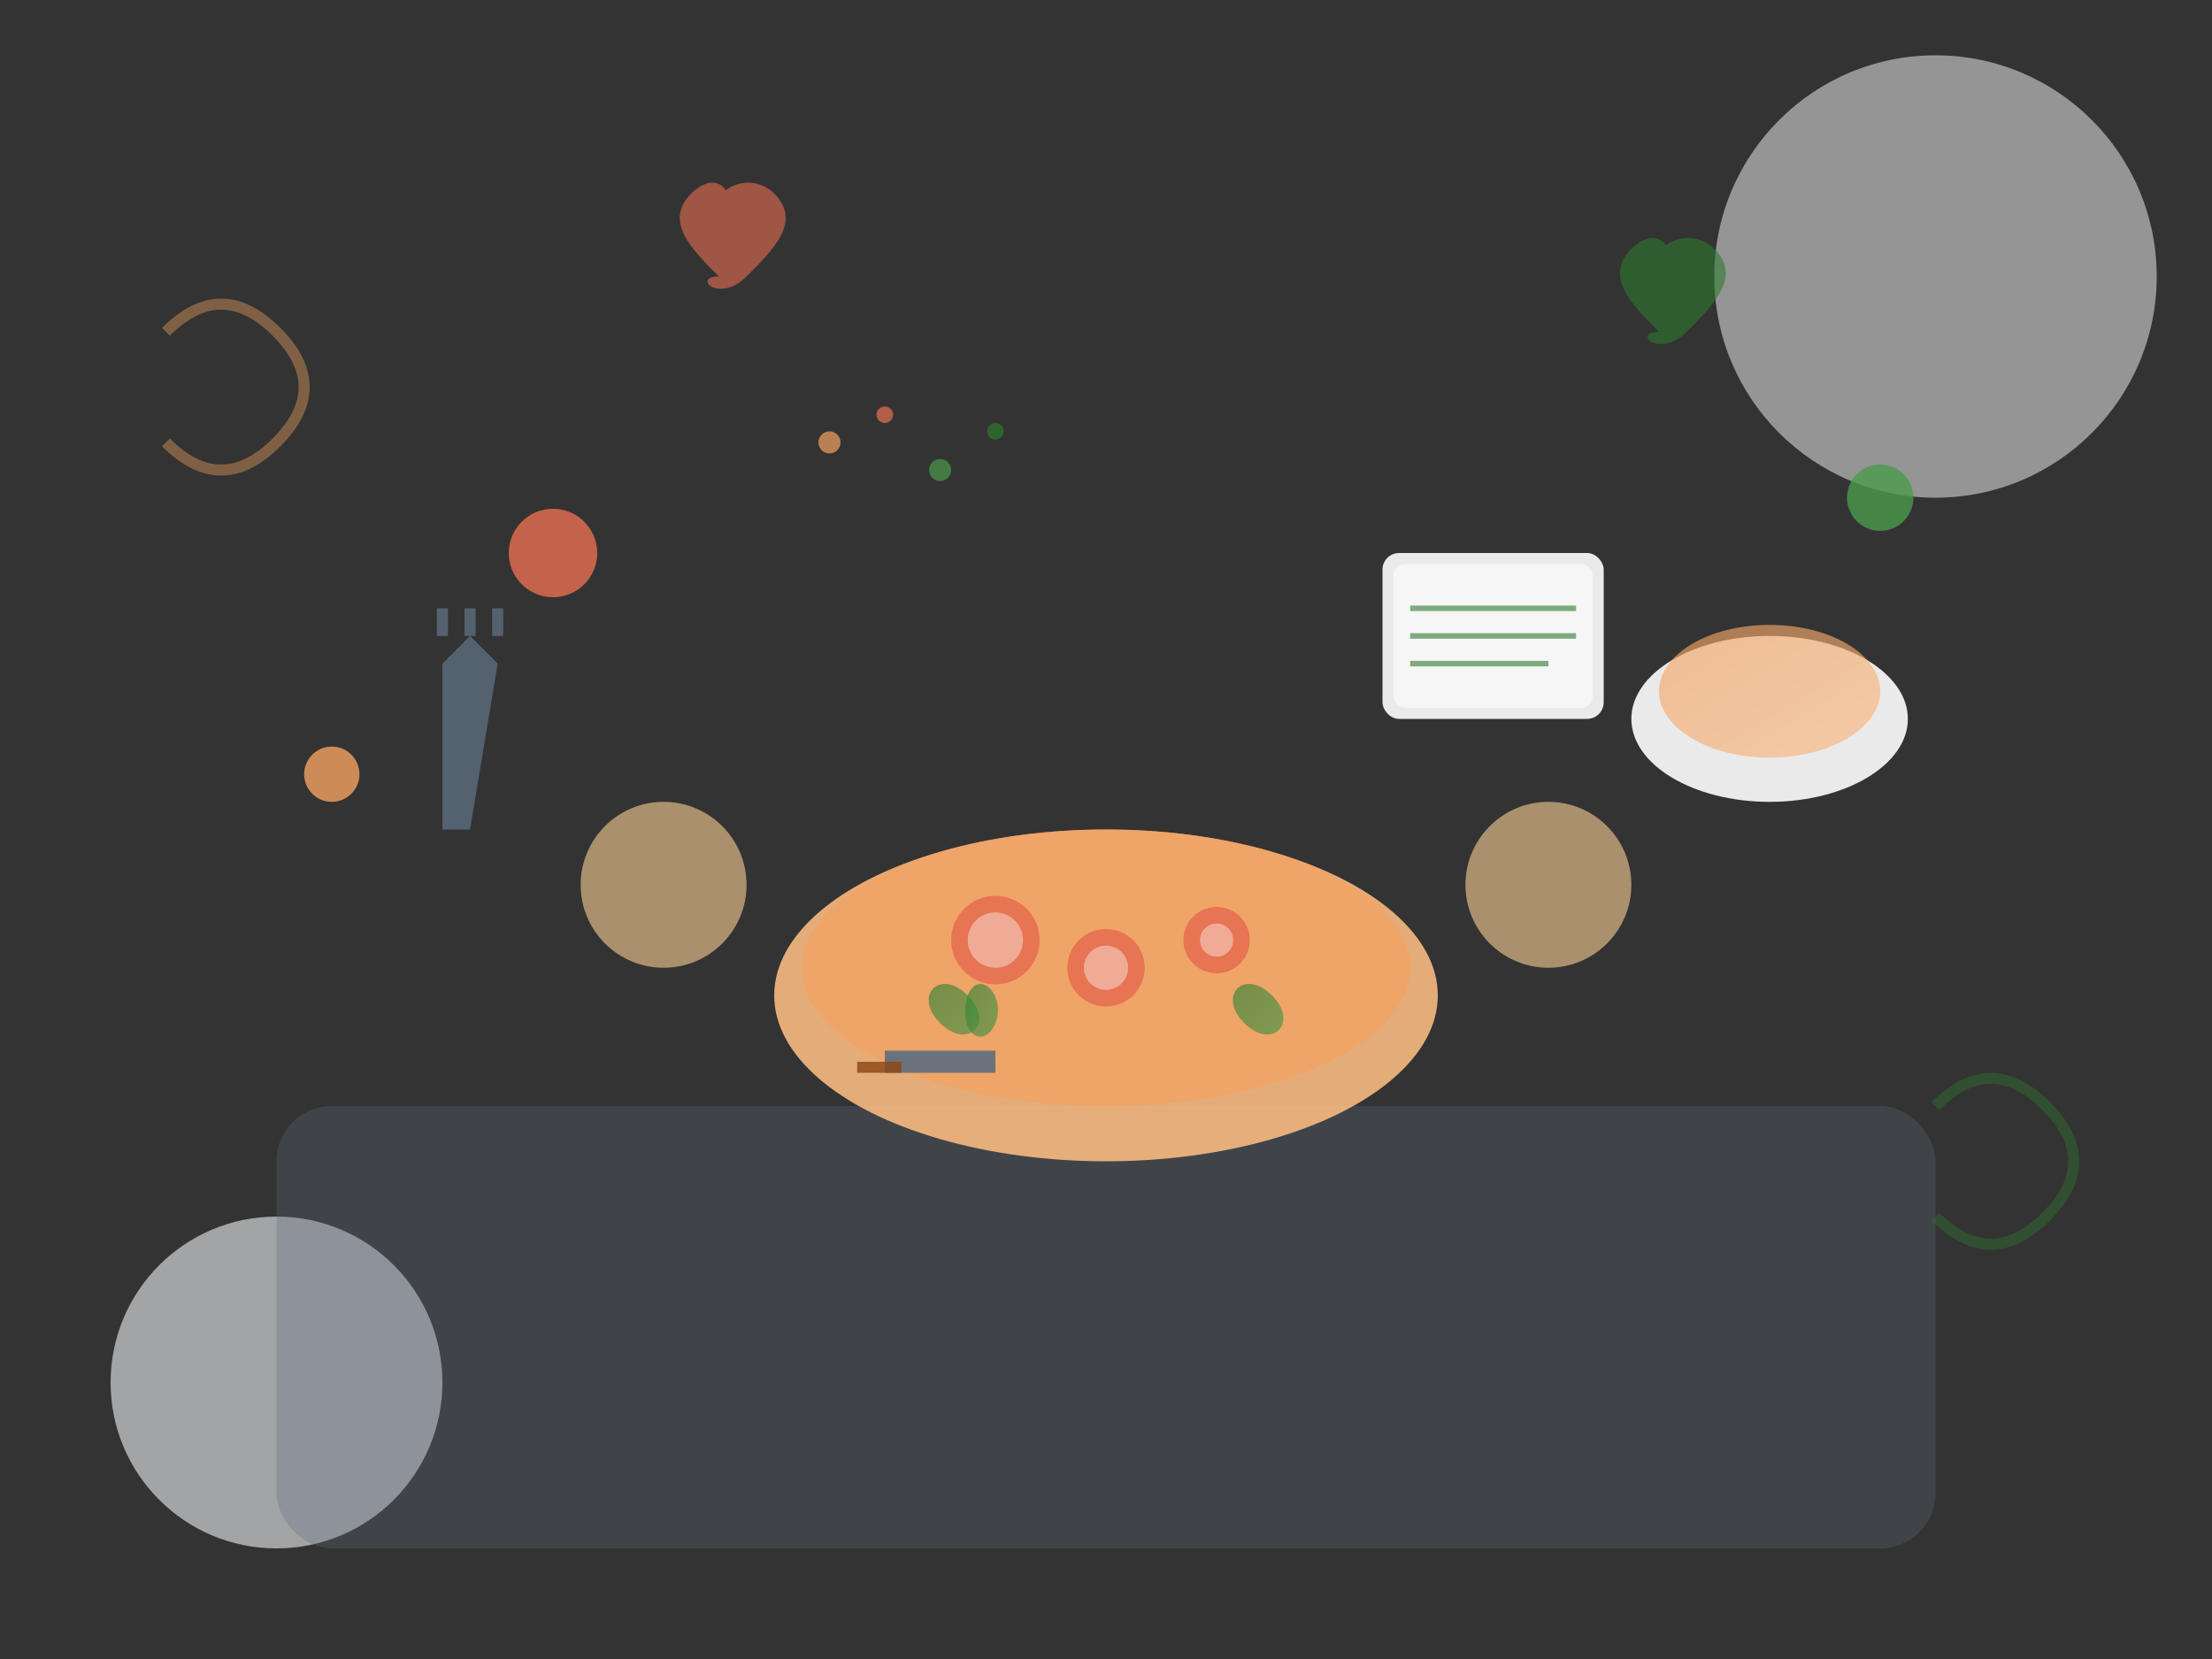 <svg xmlns="http://www.w3.org/2000/svg" viewBox="0 0 400 300" fill="none">
  <rect x="0" y="0" width="400" height="300" fill="#333333" stroke="none"/>
  <defs>
    <linearGradient id="aboutGradient1" x1="0%" y1="0%" x2="100%" y2="100%">
      <stop offset="0%" style="stop-color:#2d7a2d;stop-opacity:0.8" />
      <stop offset="100%" style="stop-color:#4a9a4a;stop-opacity:0.8" />
    </linearGradient>
    <linearGradient id="aboutGradient2" x1="0%" y1="0%" x2="100%" y2="100%">
      <stop offset="0%" style="stop-color:#f4a261;stop-opacity:0.8" />
      <stop offset="100%" style="stop-color:#f7b981;stop-opacity:0.8" />
    </linearGradient>
  </defs>
  
  <!-- Background elements -->
  <circle cx="350" cy="50" r="40" fill="#f8f9fa" opacity="0.5"/>
  <circle cx="50" cy="250" r="30" fill="#ecf0f1" opacity="0.6"/>
  
  <!-- Kitchen counter -->
  <rect x="50" y="200" width="300" height="80" rx="10" fill="#5d6d7e" opacity="0.3"/>
  
  <!-- Cutting board -->
  <ellipse cx="200" cy="180" rx="60" ry="30" fill="#f7b981" opacity="0.9"/>
  <ellipse cx="200" cy="175" rx="55" ry="25" fill="#f4a261" opacity="0.7"/>
  
  <!-- Vegetables on cutting board -->
  <!-- Tomato slices -->
  <circle cx="180" cy="170" r="8" fill="#e76f51" opacity="0.9"/>
  <circle cx="180" cy="170" r="5" fill="#fefefe" opacity="0.4"/>
  <circle cx="200" cy="175" r="7" fill="#e76f51" opacity="0.9"/>
  <circle cx="200" cy="175" r="4" fill="#fefefe" opacity="0.4"/>
  <circle cx="220" cy="170" r="6" fill="#e76f51" opacity="0.9"/>
  <circle cx="220" cy="170" r="3" fill="#fefefe" opacity="0.4"/>
  
  <!-- Herbs -->
  <path d="M170 185 C165 180, 170 175, 175 180 C180 185, 175 190, 170 185 Z" fill="url(#aboutGradient1)" opacity="0.8"/>
  <path d="M175 180 C177 175, 182 180, 180 185 C178 190, 173 187, 175 180 Z" fill="url(#aboutGradient1)" opacity="0.8"/>
  <path d="M225 185 C220 180, 225 175, 230 180 C235 185, 230 190, 225 185 Z" fill="url(#aboutGradient1)" opacity="0.8"/>
  
  <!-- Knife -->
  <rect x="160" y="190" width="20" height="4" fill="#5d6d7e" opacity="0.9"/>
  <rect x="155" y="192" width="8" height="2" fill="#8b4513" opacity="0.8"/>
  
  <!-- Chef's hands (simplified) -->
  <circle cx="120" cy="160" r="15" fill="#deb887" opacity="0.7"/>
  <circle cx="280" cy="160" r="15" fill="#deb887" opacity="0.7"/>
  
  <!-- Cooking utensils -->
  <path d="M80 120 L85 115 L90 120 L85 150 L80 150 Z" fill="#5d6d7e" opacity="0.8"/>
  <path d="M80 115 L80 110" stroke="#5d6d7e" stroke-width="2" opacity="0.8"/>
  <path d="M85 115 L85 110" stroke="#5d6d7e" stroke-width="2" opacity="0.8"/>
  <path d="M90 115 L90 110" stroke="#5d6d7e" stroke-width="2" opacity="0.8"/>
  
  <!-- Mixing bowl -->
  <ellipse cx="320" cy="130" rx="25" ry="15" fill="#fefefe" opacity="0.9"/>
  <ellipse cx="320" cy="125" rx="20" ry="12" fill="url(#aboutGradient2)" opacity="0.8"/>
  
  <!-- Ingredients around -->
  <circle cx="100" cy="100" r="8" fill="#e76f51" opacity="0.8"/>
  <circle cx="340" cy="90" r="6" fill="#4a9a4a" opacity="0.8"/>
  <circle cx="60" cy="140" r="5" fill="#f4a261" opacity="0.8"/>
  
  <!-- Recipe book -->
  <rect x="250" y="100" width="40" height="30" rx="3" fill="#fefefe" opacity="0.9"/>
  <rect x="252" y="102" width="36" height="26" rx="2" fill="#f8f9fa" opacity="0.8"/>
  <line x1="255" y1="110" x2="285" y2="110" stroke="#2d7a2d" stroke-width="1" opacity="0.6"/>
  <line x1="255" y1="115" x2="285" y2="115" stroke="#2d7a2d" stroke-width="1" opacity="0.6"/>
  <line x1="255" y1="120" x2="280" y2="120" stroke="#2d7a2d" stroke-width="1" opacity="0.6"/>
  
  <!-- Floating spices -->
  <circle cx="150" cy="80" r="2" fill="#f4a261" opacity="0.7"/>
  <circle cx="160" cy="75" r="1.5" fill="#e76f51" opacity="0.7"/>
  <circle cx="170" cy="85" r="2" fill="#4a9a4a" opacity="0.7"/>
  <circle cx="180" cy="78" r="1.5" fill="#2d7a2d" opacity="0.7"/>
  
  <!-- Decorative swirls -->
  <path d="M30 60 Q40 50, 50 60 Q60 70, 50 80 Q40 90, 30 80" stroke="#f4a261" stroke-width="2" fill="none" opacity="0.4"/>
  <path d="M350 200 Q360 190, 370 200 Q380 210, 370 220 Q360 230, 350 220" stroke="#2d7a2d" stroke-width="2" fill="none" opacity="0.4"/>
  
  <!-- Hearts for love of cooking -->
  <path d="M130 50 C125 45, 120 40, 125 35 C130 30, 135 35, 130 45 C125 35, 135 30, 140 35 C145 40, 140 45, 135 50 C130 55, 125 50, 130 50 Z" fill="#e76f51" opacity="0.6"/>
  <path d="M300 60 C295 55, 290 50, 295 45 C300 40, 305 45, 300 55 C295 45, 305 40, 310 45 C315 50, 310 55, 305 60 C300 65, 295 60, 300 60 Z" fill="#2d7a2d" opacity="0.6"/>
</svg>
